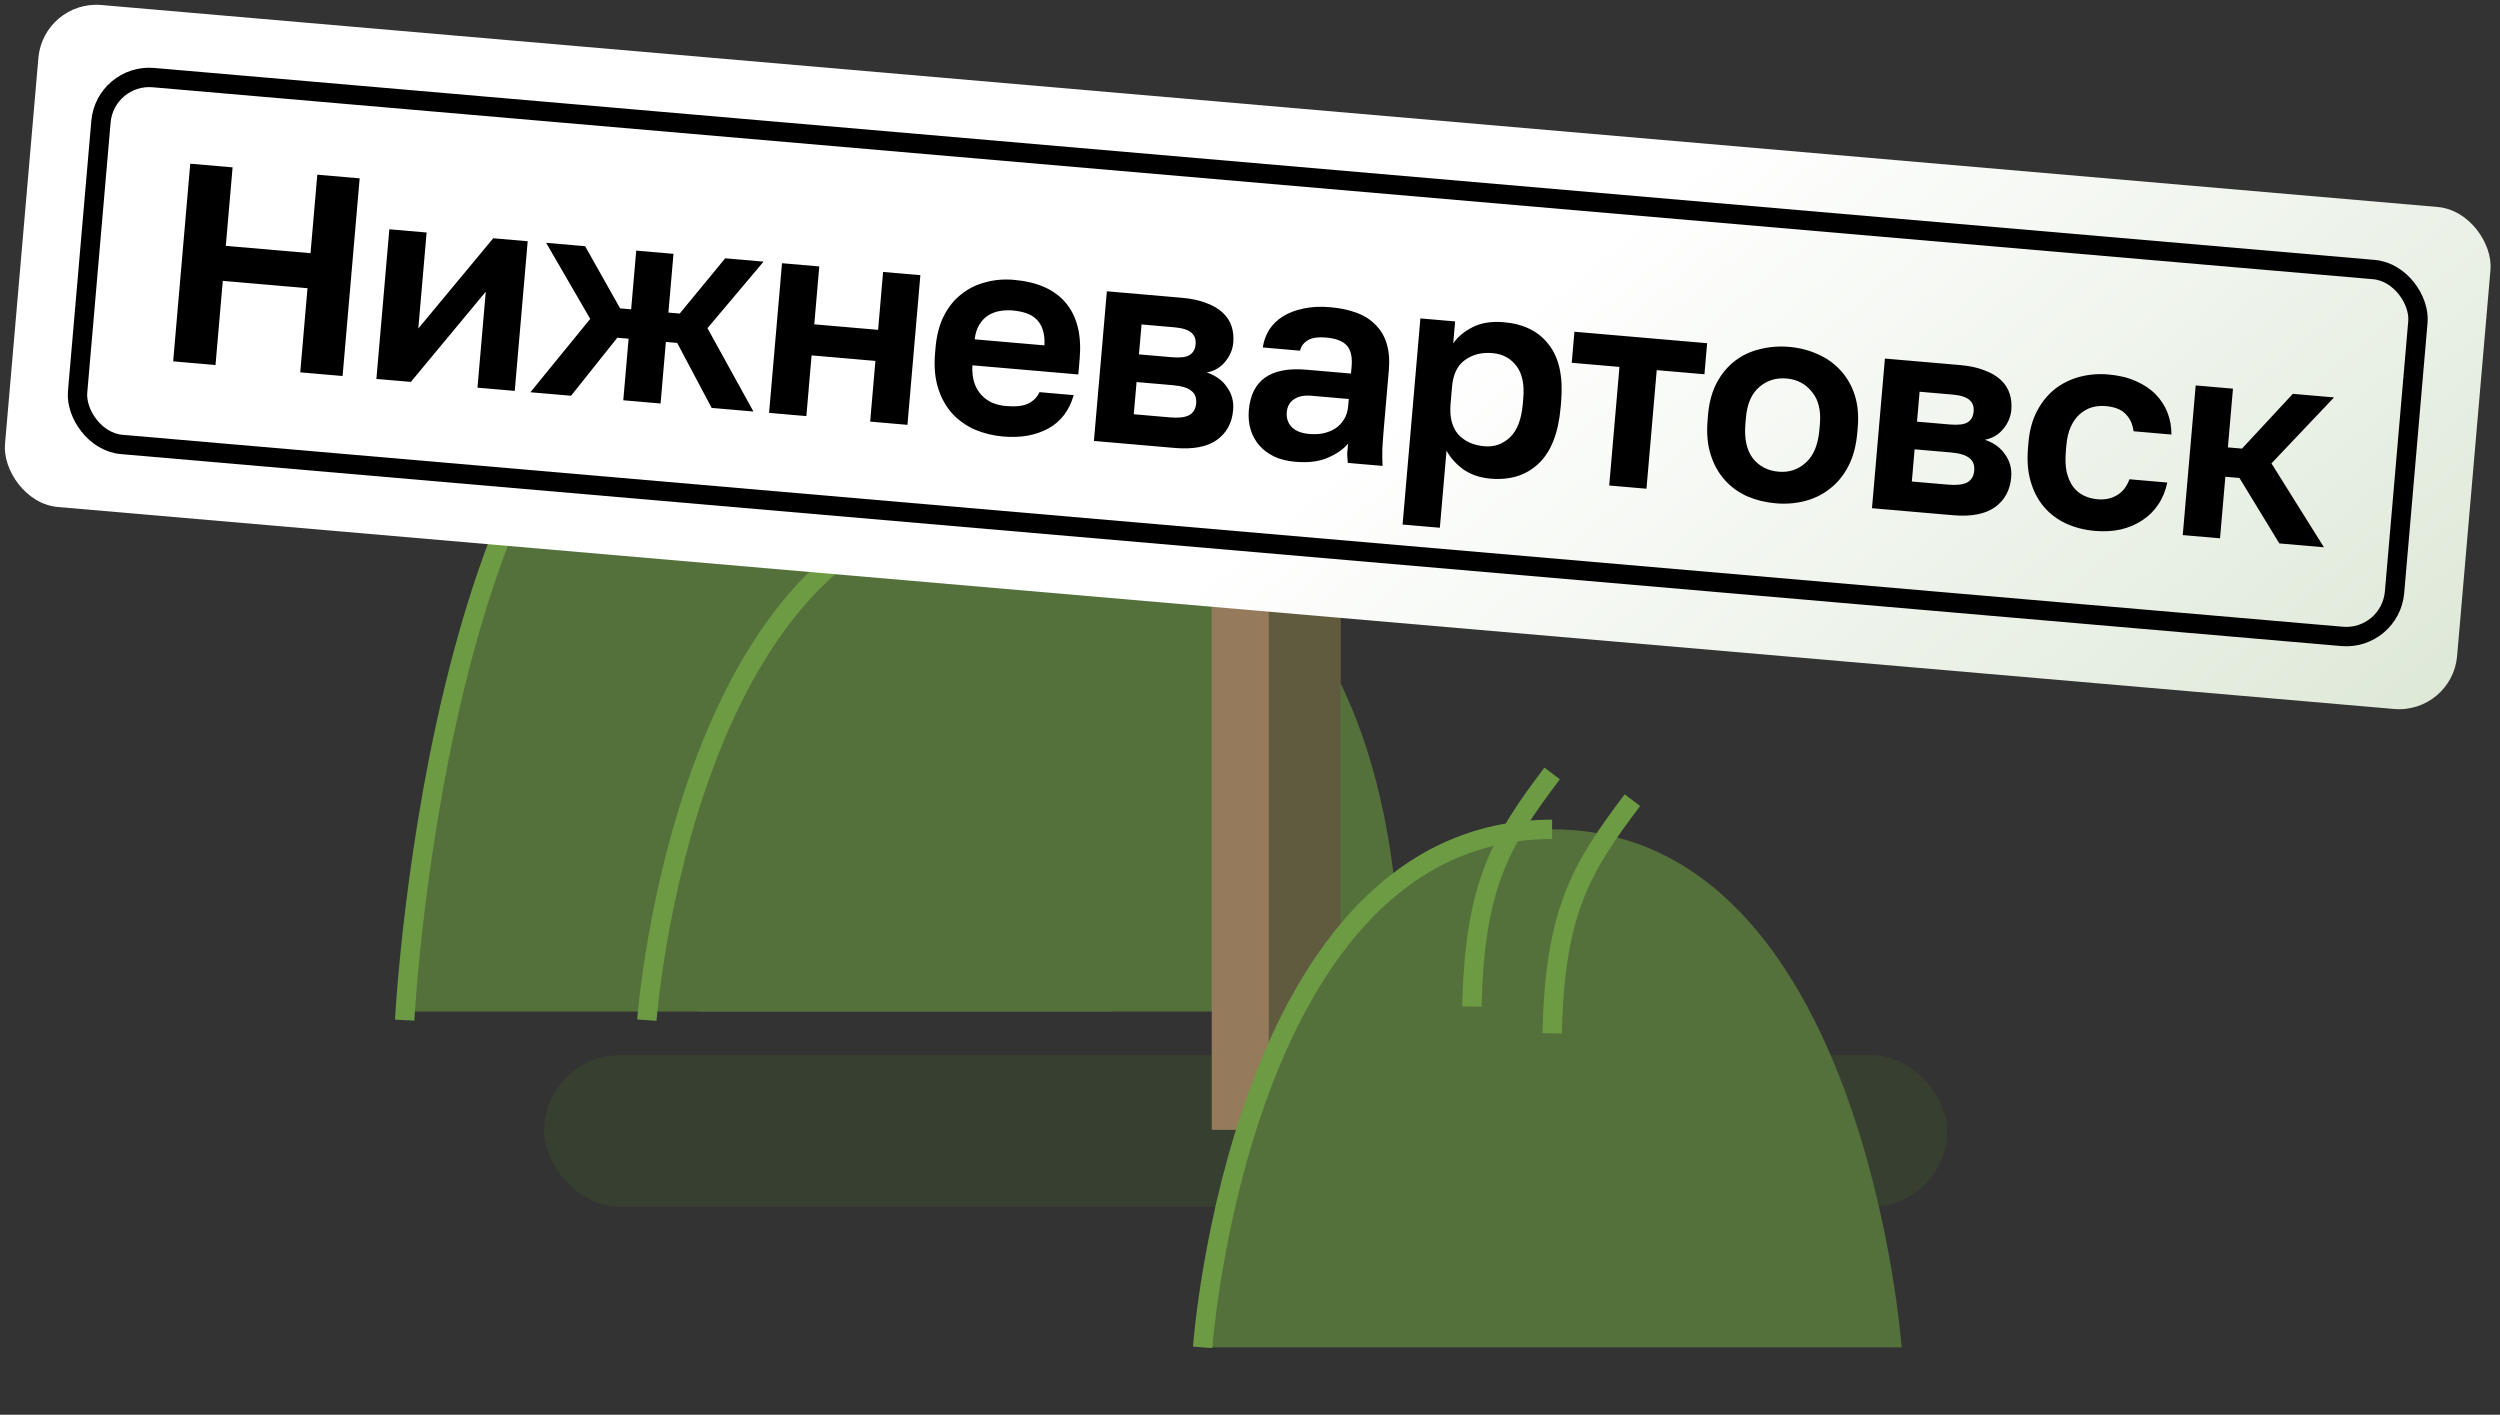 <?xml version="1.0" encoding="UTF-8"?> <svg xmlns="http://www.w3.org/2000/svg" width="129" height="73" viewBox="0 0 129 73" fill="none"><rect x="0" y="0" width="129" height="73" fill="#333333" stroke="none"/><path d="M54.144 25.867C34.191 25.867 36.109 52.194 36.109 52.194H72.178C72.178 52.194 74.097 25.867 54.144 25.867Z" fill="#54713C"></path><path d="M39.352 15.113C23.249 15.113 21.317 52.194 21.317 52.194H57.387C57.387 52.194 55.455 15.113 39.352 15.113Z" fill="#54713C"></path><path d="M38.916 15.113C22.813 15.113 20.881 52.639 20.881 52.639" stroke="#6C9B44"></path><path d="M51.708 25.847C35.342 25.847 33.379 52.639 33.379 52.639" stroke="#6C9B44"></path><path d="M38.376 20.438C38.523 14.177 39.828 11.965 42.518 8.407" stroke="#6C9B44"></path><path d="M42.518 21.818C42.665 15.558 43.97 13.346 46.66 9.788" stroke="#6C9B44"></path><rect opacity="0.3" x="100.473" y="62.264" width="72.395" height="7.816" rx="3.908" transform="rotate(180 100.473 62.264)" fill="#425C2C"></rect><path d="M62.526 14.216V57.004V58.3H66.242V14.216H62.526Z" fill="#957A5B"></path><path d="M65.469 14.216V57.004V58.3H69.185V14.216H65.469Z" fill="#605B3F"></path><rect x="2.239" width="127" height="26" rx="3" transform="rotate(4.941 2.239 0)" fill="url(#paint0_linear_140_6394)"></rect><rect x="5.425" y="3.789" width="120" height="19" rx="2.5" transform="rotate(4.941 5.425 3.789)" stroke="black"></rect><path d="M9.817 8.447L12.002 8.636L11.652 12.686L16.023 13.064L16.373 9.014L18.559 9.203L17.677 19.402L15.492 19.213L15.867 14.871L11.496 14.493L11.12 18.835L8.935 18.646L9.817 8.447ZM20.09 11.831L22.013 11.997L21.585 16.951L25.451 12.294L27.229 12.448L26.561 20.17L24.638 20.004L25.066 15.05L21.2 19.706L19.422 19.553L20.09 11.831ZM30.455 16.455L28.181 12.53L30.192 12.704L31.999 15.913L32.567 15.962L32.829 12.932L34.752 13.098L34.49 16.129L35.073 16.179L37.419 13.329L39.4 13.5L36.505 16.934L38.878 21.235L36.722 21.048L34.942 17.694L34.359 17.644L34.085 20.82L32.161 20.654L32.436 17.478L31.853 17.427L29.466 20.421L27.368 20.24L30.455 16.455ZM40.352 13.582L42.275 13.748L42.017 16.735L45.31 17.02L45.568 14.033L47.491 14.199L46.824 21.922L44.9 21.755L45.171 18.623L41.878 18.338L41.608 21.471L39.684 21.304L40.352 13.582ZM51.767 22.525C51.243 22.48 50.749 22.359 50.287 22.162C49.835 21.957 49.448 21.679 49.126 21.328C48.805 20.968 48.564 20.531 48.403 20.018C48.242 19.495 48.191 18.898 48.249 18.228L48.274 17.937C48.33 17.296 48.475 16.746 48.71 16.287C48.946 15.827 49.247 15.457 49.614 15.176C49.981 14.884 50.395 14.68 50.856 14.564C51.317 14.437 51.805 14.396 52.32 14.441C53.534 14.546 54.429 14.946 55.005 15.642C55.581 16.337 55.816 17.292 55.711 18.506L55.641 19.322L50.177 18.85C50.157 19.191 50.19 19.492 50.275 19.754C50.361 20.006 50.484 20.217 50.646 20.388C50.807 20.558 50.996 20.692 51.213 20.789C51.44 20.877 51.67 20.931 51.904 20.951C52.399 20.994 52.779 20.954 53.044 20.83C53.309 20.706 53.508 20.508 53.639 20.235L55.402 20.388C55.177 21.181 54.74 21.755 54.093 22.11C53.446 22.465 52.671 22.603 51.767 22.525ZM52.256 16.02C52.033 16.001 51.807 16.011 51.579 16.05C51.36 16.09 51.163 16.166 50.986 16.278C50.81 16.39 50.66 16.548 50.534 16.752C50.409 16.957 50.328 17.209 50.293 17.509L53.892 17.821C53.91 17.499 53.879 17.227 53.801 17.005C53.732 16.784 53.62 16.603 53.466 16.463C53.321 16.323 53.144 16.22 52.935 16.153C52.725 16.085 52.499 16.041 52.256 16.02ZM57.114 15.031L60.989 15.366C61.485 15.409 61.903 15.499 62.243 15.636C62.594 15.764 62.878 15.931 63.095 16.136C63.312 16.34 63.464 16.573 63.549 16.835C63.634 17.097 63.663 17.378 63.637 17.68C63.606 18.039 63.465 18.369 63.214 18.671C62.973 18.963 62.659 19.146 62.271 19.22C62.737 19.378 63.087 19.633 63.32 19.986C63.565 20.33 63.668 20.721 63.63 21.158C63.572 21.828 63.293 22.342 62.792 22.7C62.291 23.058 61.565 23.196 60.613 23.114L56.446 22.753L57.114 15.031ZM60.368 21.537C60.805 21.574 61.131 21.539 61.346 21.43C61.571 21.313 61.697 21.108 61.722 20.817C61.747 20.525 61.663 20.308 61.47 20.164C61.288 20.011 60.968 19.915 60.511 19.875L58.647 19.714L58.503 21.375L60.368 21.537ZM60.446 18.431C60.892 18.47 61.204 18.433 61.38 18.321C61.566 18.21 61.67 18.023 61.693 17.761C61.714 17.509 61.643 17.311 61.479 17.17C61.316 17.019 61.016 16.925 60.579 16.887L58.904 16.742L58.77 18.286L60.446 18.431ZM66.837 23.828C66.419 23.792 66.055 23.702 65.745 23.557C65.435 23.403 65.178 23.21 64.973 22.977C64.769 22.734 64.621 22.462 64.53 22.16C64.439 21.849 64.409 21.519 64.439 21.169C64.574 19.615 65.564 18.918 67.409 19.077L69.711 19.276L69.743 18.912C69.786 18.407 69.7 18.042 69.485 17.818C69.279 17.595 68.929 17.462 68.433 17.419C67.996 17.381 67.674 17.432 67.466 17.57C67.259 17.699 67.132 17.874 67.083 18.095L65.16 17.929C65.208 17.6 65.317 17.296 65.488 17.018C65.669 16.74 65.904 16.51 66.193 16.33C66.494 16.141 66.848 16.005 67.256 15.923C67.665 15.831 68.127 15.807 68.642 15.852C69.138 15.895 69.58 15.987 69.969 16.128C70.367 16.27 70.697 16.475 70.958 16.742C71.229 17 71.426 17.326 71.549 17.718C71.671 18.11 71.71 18.573 71.663 19.108L71.408 22.065C71.373 22.473 71.346 22.833 71.329 23.145C71.323 23.448 71.326 23.746 71.34 24.041L69.547 23.886C69.527 23.669 69.517 23.507 69.516 23.399C69.526 23.282 69.541 23.112 69.56 22.889C69.32 23.181 68.971 23.425 68.514 23.62C68.066 23.817 67.507 23.886 66.837 23.828ZM67.563 22.393C67.796 22.413 68.027 22.404 68.255 22.365C68.484 22.317 68.692 22.236 68.878 22.125C69.064 22.005 69.22 21.847 69.344 21.652C69.469 21.457 69.543 21.224 69.566 20.952L69.598 20.588L67.66 20.42C67.291 20.388 66.992 20.45 66.763 20.607C66.545 20.754 66.423 20.974 66.398 21.265C66.371 21.576 66.457 21.833 66.654 22.036C66.852 22.239 67.155 22.358 67.563 22.393ZM73.292 16.43L75.084 16.585L74.986 17.721C75.211 17.388 75.543 17.109 75.983 16.883C76.424 16.657 76.965 16.571 77.606 16.627C78.635 16.716 79.409 17.105 79.927 17.796C80.455 18.478 80.664 19.455 80.554 20.727L80.529 21.019C80.414 22.35 80.031 23.32 79.382 23.929C78.743 24.529 77.918 24.786 76.908 24.698C76.383 24.653 75.927 24.501 75.538 24.242C75.16 23.975 74.861 23.646 74.64 23.255L74.296 27.232L72.373 27.066L73.292 16.43ZM76.597 23.028C77.102 23.071 77.541 22.918 77.914 22.569C78.287 22.21 78.508 21.637 78.576 20.85L78.601 20.559C78.664 19.83 78.546 19.272 78.247 18.884C77.949 18.486 77.537 18.265 77.013 18.22C76.459 18.172 75.984 18.292 75.587 18.581C75.201 18.86 74.98 19.316 74.926 19.947L74.85 20.822C74.791 21.511 74.921 22.041 75.241 22.411C75.572 22.773 76.024 22.978 76.597 23.028ZM83.564 18.933L81.101 18.72L81.24 17.117L88.088 17.709L87.949 19.312L85.487 19.099L84.958 25.218L83.035 25.052L83.564 18.933ZM91.63 25.971C91.106 25.926 90.612 25.805 90.15 25.608C89.698 25.403 89.311 25.12 88.99 24.759C88.669 24.399 88.428 23.962 88.267 23.449C88.106 22.936 88.054 22.345 88.112 21.674L88.137 21.383C88.192 20.752 88.342 20.207 88.587 19.748C88.832 19.29 89.143 18.916 89.52 18.625C89.898 18.335 90.326 18.133 90.806 18.017C91.296 17.893 91.804 17.854 92.328 17.899C92.853 17.945 93.341 18.07 93.793 18.276C94.246 18.471 94.633 18.745 94.955 19.095C95.287 19.447 95.534 19.87 95.697 20.363C95.86 20.857 95.914 21.419 95.859 22.051L95.834 22.342C95.777 23.003 95.625 23.572 95.378 24.049C95.132 24.527 94.814 24.916 94.426 25.215C94.048 25.515 93.618 25.727 93.138 25.852C92.657 25.977 92.155 26.017 91.63 25.971ZM91.772 24.339C92.316 24.387 92.784 24.231 93.177 23.874C93.58 23.517 93.815 22.95 93.882 22.173L93.907 21.882C93.968 21.173 93.83 20.618 93.493 20.217C93.166 19.807 92.731 19.578 92.187 19.531C91.633 19.483 91.161 19.633 90.769 19.981C90.377 20.319 90.151 20.843 90.09 21.552L90.064 21.843C89.996 22.63 90.125 23.233 90.451 23.653C90.778 24.063 91.218 24.292 91.772 24.339ZM97.261 18.502L101.137 18.837C101.632 18.88 102.05 18.97 102.391 19.107C102.742 19.235 103.026 19.402 103.243 19.606C103.46 19.811 103.611 20.044 103.696 20.306C103.781 20.568 103.811 20.849 103.785 21.15C103.754 21.51 103.613 21.84 103.361 22.141C103.121 22.434 102.807 22.617 102.418 22.691C102.884 22.849 103.234 23.104 103.468 23.457C103.712 23.801 103.815 24.192 103.778 24.629C103.72 25.299 103.44 25.813 102.94 26.171C102.439 26.529 101.713 26.667 100.761 26.584L96.594 26.224L97.261 18.502ZM100.515 25.007C100.953 25.045 101.279 25.01 101.493 24.901C101.719 24.784 101.844 24.579 101.869 24.288C101.895 23.996 101.811 23.779 101.618 23.635C101.435 23.482 101.116 23.386 100.659 23.346L98.794 23.185L98.65 24.846L100.515 25.007ZM100.593 21.902C101.04 21.941 101.351 21.904 101.527 21.792C101.713 21.681 101.817 21.494 101.84 21.232C101.862 20.979 101.791 20.782 101.627 20.641C101.464 20.49 101.164 20.395 100.727 20.358L99.051 20.213L98.918 21.757L100.593 21.902ZM108.092 27.394C107.558 27.348 107.065 27.222 106.613 27.017C106.17 26.812 105.793 26.53 105.482 26.171C105.171 25.811 104.939 25.375 104.788 24.863C104.636 24.351 104.589 23.764 104.646 23.104L104.671 22.812C104.725 22.191 104.875 21.651 105.12 21.192C105.365 20.734 105.671 20.359 106.039 20.068C106.416 19.778 106.84 19.57 107.311 19.444C107.782 19.319 108.275 19.278 108.79 19.323C109.334 19.369 109.808 19.484 110.213 19.666C110.628 19.848 110.97 20.079 111.24 20.356C111.509 20.634 111.712 20.95 111.848 21.304C111.983 21.659 112.049 22.031 112.045 22.422L110.092 22.253C110.046 21.887 109.91 21.592 109.684 21.367C109.47 21.133 109.125 20.995 108.649 20.954C108.396 20.933 108.154 20.956 107.923 21.024C107.702 21.093 107.496 21.212 107.305 21.381C107.125 21.542 106.975 21.754 106.854 22.018C106.733 22.281 106.657 22.602 106.624 22.981L106.599 23.273C106.563 23.681 106.576 24.039 106.638 24.348C106.71 24.647 106.82 24.901 106.968 25.11C107.117 25.309 107.3 25.462 107.516 25.568C107.732 25.675 107.971 25.74 108.233 25.762C108.612 25.795 108.946 25.726 109.234 25.555C109.534 25.376 109.748 25.101 109.878 24.73L111.831 24.899C111.745 25.322 111.59 25.7 111.365 26.033C111.152 26.357 110.879 26.627 110.547 26.843C110.225 27.06 109.854 27.219 109.434 27.32C109.015 27.411 108.568 27.436 108.092 27.394ZM113.298 19.888L115.221 20.055L114.959 23.085L115.687 23.148L118.31 20.322L120.437 20.506L117.207 23.911L119.915 28.24L117.613 28.041L115.556 24.663L114.828 24.601L114.553 27.777L112.63 27.61L113.298 19.888Z" fill="black"></path><path d="M80.09 42.794C63.987 42.794 62.056 69.521 62.056 69.521H98.125C98.125 69.521 96.193 42.794 80.09 42.794Z" fill="#54713C"></path><path d="M80.09 42.794C63.987 42.794 62.056 69.521 62.056 69.521" stroke="#6C9B44"></path><path d="M75.949 51.939C76.096 45.679 77.401 43.467 80.091 39.909" stroke="#6C9B44"></path><path d="M80.09 53.32C80.237 47.059 81.542 44.847 84.232 41.289" stroke="#6C9B44"></path><defs><linearGradient id="paint0_linear_140_6394" x1="11.525" y1="-4.568" x2="215.738" y2="201.842" gradientUnits="userSpaceOnUse"><stop offset="0.198" stop-color="white"></stop><stop offset="1" stop-color="#588C38"></stop></linearGradient></defs></svg> 